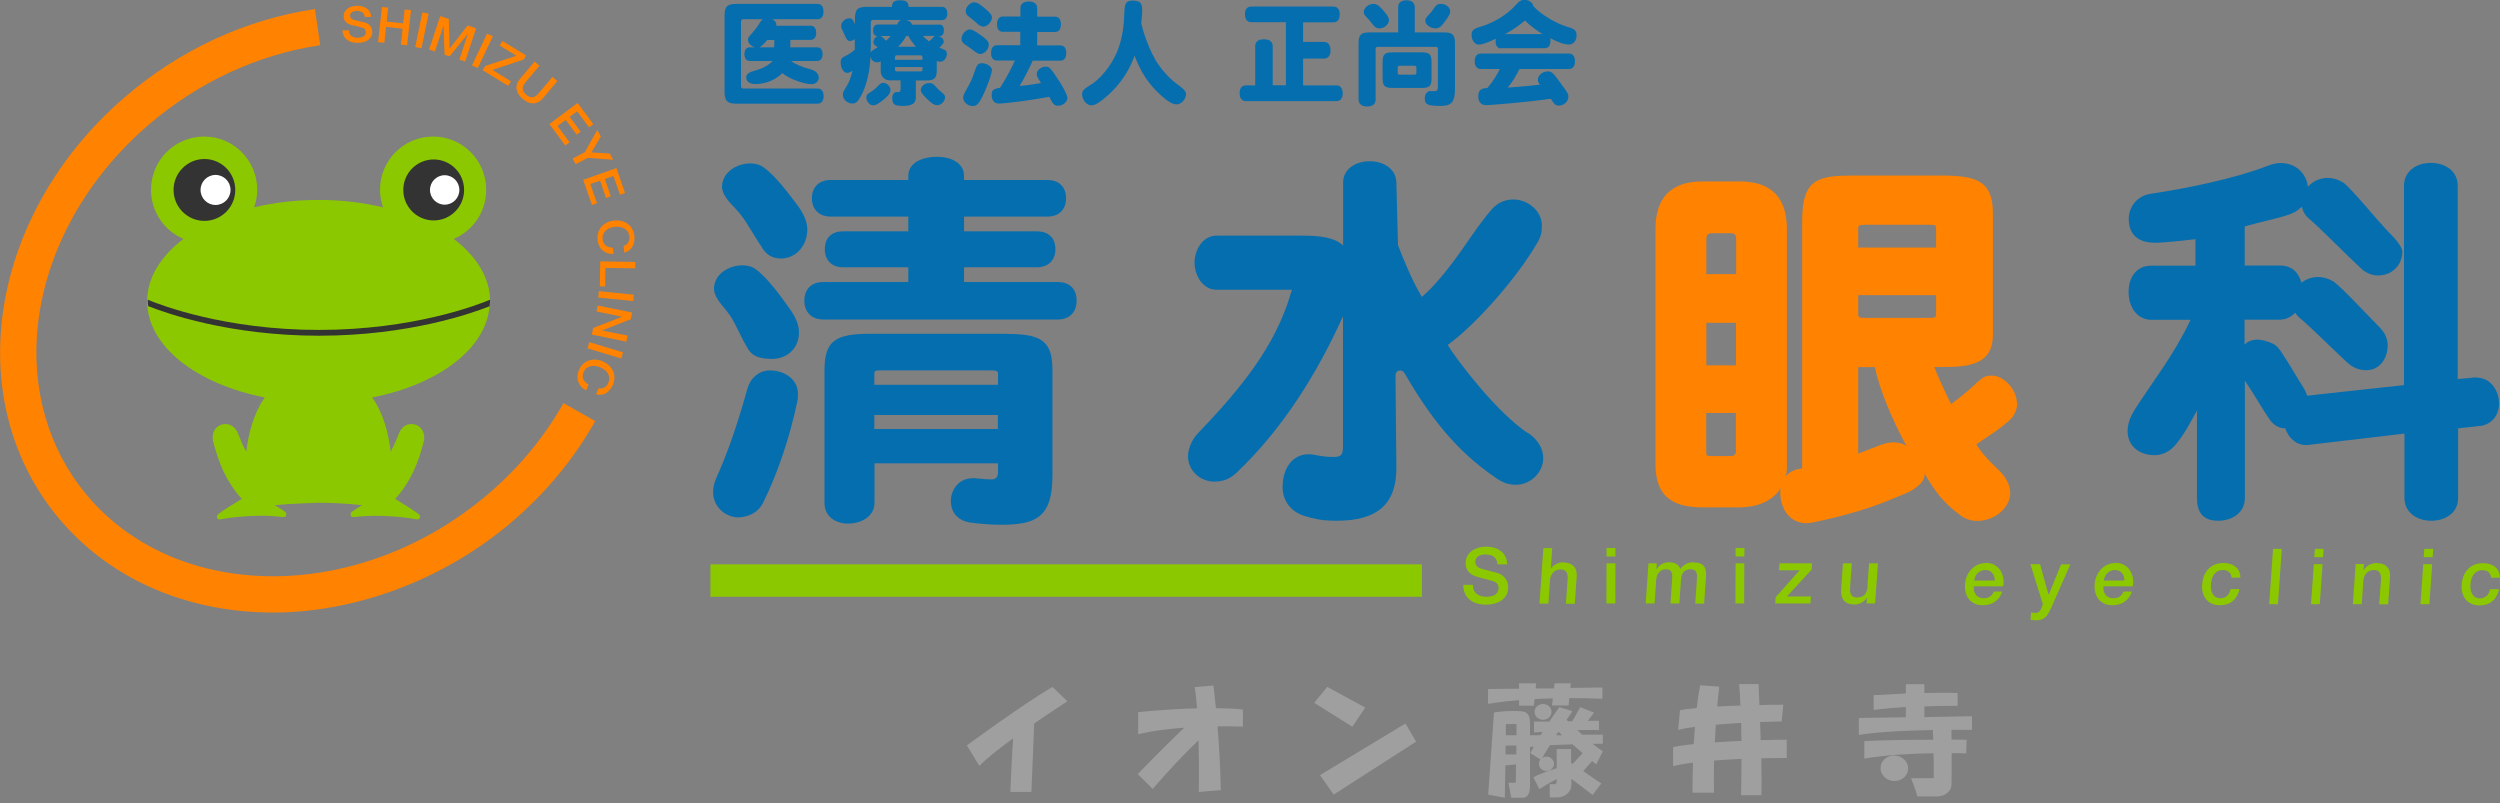 <svg width="277" height="89" viewBox="0 0 277 89" fill="none" xmlns="http://www.w3.org/2000/svg">
<rect x="0" y="0" width="277" height="89" fill="#808080" stroke="none"/>
<g clip-path="url(#clip0_468_39001)">
<path d="M54.298 33.374C54.298 30.77 52.786 28.381 50.272 26.469C52.392 25.579 53.87 23.486 53.87 21.03C53.87 17.767 51.241 15.13 47.988 15.13C44.734 15.13 42.105 17.767 42.105 21.03C42.105 21.706 42.236 22.365 42.45 22.975C40.248 22.448 37.832 22.151 35.301 22.151C32.771 22.151 30.355 22.448 28.153 22.975C28.367 22.365 28.498 21.722 28.498 21.03C28.498 17.767 25.869 15.13 22.615 15.13C19.362 15.13 16.732 17.767 16.732 21.03C16.732 23.469 18.211 25.579 20.331 26.469C17.817 28.381 16.305 30.77 16.305 33.374C16.305 38.352 21.777 42.554 29.336 44.038C28.12 45.752 27.545 47.977 27.282 50.053C26.937 49.427 26.658 48.768 26.428 48.174C26.132 47.268 25.392 46.839 24.637 47.021C23.848 47.202 23.388 48.042 23.618 48.916C24.226 51.306 25.08 53.382 26.789 55.278C25.886 55.822 24.702 56.547 24.193 56.959C23.881 57.206 24.029 57.635 24.489 57.536C25.705 57.288 28.794 56.942 31.308 57.288C31.785 57.354 31.818 56.876 31.588 56.712C31.325 56.514 30.898 56.25 30.437 55.97C32.048 55.805 35.285 55.706 35.285 55.706C36.895 55.706 38.522 55.805 40.133 55.97C39.656 56.25 39.229 56.514 38.982 56.712C38.752 56.893 38.785 57.354 39.262 57.288C41.76 56.959 44.865 57.288 46.081 57.536C46.541 57.635 46.689 57.206 46.377 56.959C45.868 56.563 44.701 55.838 43.781 55.278C45.506 53.382 46.344 51.306 46.952 48.916C47.182 48.042 46.706 47.202 45.934 47.021C45.178 46.839 44.438 47.251 44.142 48.174C43.912 48.784 43.617 49.427 43.288 50.053C43.041 47.96 42.45 45.735 41.234 44.038C48.809 42.554 54.265 38.352 54.265 33.374H54.298Z" fill="#8CC800"/>
<path d="M22.649 24.474C24.537 24.474 26.067 22.939 26.067 21.046C26.067 19.153 24.537 17.618 22.649 17.618C20.761 17.618 19.231 19.153 19.231 21.046C19.231 22.939 20.761 24.474 22.649 24.474Z" fill="#333333"/>
<path d="M23.882 22.711C24.799 22.711 25.542 21.966 25.542 21.046C25.542 20.127 24.799 19.382 23.882 19.382C22.965 19.382 22.222 20.127 22.222 21.046C22.222 21.966 22.965 22.711 23.882 22.711Z" fill="white"/>
<path d="M39.689 4.186C39.13 4.186 38.654 3.972 38.654 3.362H37.947C37.98 4.335 38.736 4.763 39.656 4.747C40.462 4.747 41.267 4.368 41.25 3.494C41.25 3.082 40.987 2.654 40.445 2.505C40.231 2.456 39.344 2.242 39.278 2.225C38.983 2.159 38.802 1.994 38.785 1.731C38.785 1.335 39.196 1.22 39.525 1.203C40.018 1.203 40.363 1.385 40.412 1.879H41.119C41.119 1.055 40.396 0.627 39.541 0.643C38.818 0.643 38.062 1.039 38.079 1.813C38.079 2.225 38.292 2.621 38.983 2.786C39.541 2.917 39.903 2.983 40.199 3.082C40.363 3.148 40.527 3.264 40.544 3.56C40.544 3.857 40.314 4.154 39.706 4.17L39.689 4.186Z" fill="#FF8200"/>
<path d="M42.779 2.983L44.602 3.181L44.422 4.945L45.112 5.011L45.539 1.121L44.833 1.055L44.668 2.588L42.844 2.39L43.008 0.841L42.318 0.775L41.891 4.664L42.581 4.747L42.779 2.983Z" fill="#FF8200"/>
<path d="M46.801 1.37L46.006 5.21L46.698 5.355L47.493 1.514L46.801 1.37Z" fill="#FF8200"/>
<path d="M49.138 2.852H49.154L49.253 6.065L49.812 6.247L51.833 3.758L50.896 6.609L51.537 6.823L52.753 3.132L51.816 2.819L49.828 5.373L49.812 5.357L49.73 2.11L48.776 1.78L47.544 5.489L48.185 5.703L49.138 2.852Z" fill="#FF8200"/>
<path d="M52.934 7.549L54.61 4.022L53.969 3.725L52.293 7.252L52.934 7.549Z" fill="#FF8200"/>
<path d="M53.772 7.301L53.477 7.779L56.303 9.51L56.615 9.015L54.561 7.746L58.028 6.592L58.291 6.147L55.679 4.549L55.366 5.043L57.223 6.18L53.772 7.301Z" fill="#FF8200"/>
<path d="M57.913 10.96C58.669 11.603 59.491 11.652 60.148 10.894L61.759 8.982L61.216 8.521L59.754 10.251C59.409 10.647 58.998 11.092 58.308 10.498C57.618 9.905 57.979 9.411 58.308 9.015L59.77 7.285L59.228 6.823L57.618 8.735C56.977 9.493 57.157 10.317 57.913 10.96Z" fill="#FF8200"/>
<path d="M62.629 16.119L63.106 15.773L61.775 13.96L62.679 13.284L63.895 14.916L64.338 14.586L63.122 12.954L63.944 12.328L65.259 14.108L65.735 13.746L63.993 11.405L60.871 13.746L62.629 16.119Z" fill="#FF8200"/>
<path d="M63.451 17.569L63.78 18.195L65.127 17.486L67.937 17.7L67.559 17.008L65.522 16.893L66.573 15.129L66.179 14.388L64.799 16.86L63.451 17.569Z" fill="#FF8200"/>
<path d="M65.587 22.711L66.146 22.513L65.406 20.387L66.491 20.024L67.148 21.936L67.674 21.755L67.017 19.827L67.97 19.497L68.693 21.574L69.252 21.376L68.299 18.623L64.618 19.925L65.587 22.711Z" fill="#FF8200"/>
<path d="M68.003 24.442C66.902 24.573 66.064 25.414 66.212 26.617C66.327 27.589 67.05 28.199 67.987 28.133L67.905 27.441C67.33 27.441 66.837 27.161 66.771 26.535C66.672 25.678 67.363 25.216 68.102 25.134C68.841 25.051 69.614 25.315 69.729 26.172C69.795 26.765 69.515 27.095 69.088 27.276L69.17 27.985C69.992 27.804 70.386 27.029 70.288 26.123C70.14 24.919 69.137 24.31 68.036 24.442H68.003Z" fill="#FF8200"/>
<path d="M66.508 28.958L66.459 31.727L67.05 31.743L67.083 29.683L70.386 29.733L70.402 29.024L66.508 28.958Z" fill="#FF8200"/>
<path d="M66.357 32.258L66.285 32.963L70.16 33.359L70.231 32.654L66.357 32.258Z" fill="#FF8200"/>
<path d="M66.097 34.512L68.907 35.089L68.89 35.105L65.719 36.341L65.571 37.066L69.4 37.857L69.531 37.182L66.705 36.621L66.721 36.605L69.893 35.369L70.04 34.627L66.228 33.852L66.097 34.512Z" fill="#FF8200"/>
<path d="M65.094 38.599L68.825 39.72L69.038 39.044L65.291 37.907L65.094 38.599Z" fill="#FF8200"/>
<path d="M66.738 40.016C65.703 39.604 64.569 39.917 64.125 41.054C63.763 41.961 64.109 42.851 64.947 43.246L65.21 42.604C64.7 42.34 64.404 41.846 64.651 41.269C64.979 40.461 65.801 40.412 66.491 40.692C67.181 40.972 67.74 41.582 67.412 42.389C67.198 42.933 66.771 43.098 66.311 43.032L66.048 43.691C66.853 43.922 67.576 43.444 67.921 42.604C68.381 41.483 67.789 40.461 66.754 40.033L66.738 40.016Z" fill="#FF8200"/>
<path d="M54.134 54.701C40.314 66.534 20.644 66.946 10.275 55.607C5.871 50.795 3.669 44.318 4.079 37.412C4.605 28.71 9.124 20.107 16.503 13.795C22.024 9.065 28.581 6.032 35.483 5.01L34.891 1.005C27.25 2.143 19.986 5.488 13.89 10.713C5.69 17.734 0.661 27.375 0.07 37.165C-0.423 45.191 2.157 52.706 7.317 58.343C13.134 64.705 21.465 67.869 30.257 67.869C39.048 67.869 48.925 64.49 56.763 57.782C60.526 54.552 63.615 50.811 65.949 46.658L62.432 44.664C60.329 48.405 57.535 51.783 54.134 54.701Z" fill="#FF8200"/>
<path d="M54.249 33.918C54.249 33.737 54.298 33.572 54.298 33.391C54.298 33.325 54.298 33.259 54.298 33.209C52.934 33.786 45.753 36.555 35.334 36.555C24.916 36.555 17.751 33.786 16.371 33.209C16.371 33.275 16.371 33.341 16.371 33.391C16.371 33.572 16.404 33.753 16.42 33.918C18.376 34.693 25.409 37.198 35.351 37.198C45.293 37.198 52.343 34.693 54.282 33.918H54.249Z" fill="#333333"/>
<path d="M48.054 24.425C49.914 24.425 51.422 22.912 51.422 21.046C51.422 19.18 49.914 17.668 48.054 17.668C46.193 17.668 44.685 19.18 44.685 21.046C44.685 22.912 46.193 24.425 48.054 24.425Z" fill="#333333"/>
<path d="M49.27 22.677C50.168 22.677 50.897 21.947 50.897 21.046C50.897 20.145 50.168 19.414 49.27 19.414C48.371 19.414 47.643 20.145 47.643 21.046C47.643 21.947 48.371 22.677 49.27 22.677Z" fill="white"/>
<path d="M117.203 31.248H106.818V29.616H114.853C116.234 29.616 116.94 28.759 116.94 27.622C116.94 26.271 116.086 25.628 114.853 25.628H106.818V23.997H116.037C117.466 23.997 118.123 23.09 118.123 21.969C118.123 20.849 117.466 19.942 116.037 19.942H106.818V19.514C106.818 18.113 105.487 17.371 103.778 17.371C102.332 17.371 100.639 17.948 100.639 19.514V19.942H92.045C90.664 19.942 89.958 20.816 89.958 21.969C89.958 23.123 90.681 23.997 92.045 23.997H100.639V25.628H93.425C92.225 25.628 91.387 26.271 91.387 27.622C91.387 28.759 92.094 29.616 93.425 29.616H100.639V31.248H91.207C89.826 31.248 89.12 32.138 89.12 33.325C89.12 34.511 89.859 35.401 91.207 35.401H117.203C118.584 35.401 119.29 34.511 119.29 33.325C119.29 31.924 118.436 31.248 117.203 31.248Z" fill="#056EAF"/>
<path d="M111.551 36.983H96.416C92.637 36.983 91.355 37.709 91.355 40.972V55.722C91.355 57.222 92.538 58.013 93.984 58.013C95.43 58.013 96.893 57.222 96.893 55.722V51.338H110.581V52.311C110.581 52.849 110.34 53.118 109.858 53.118C109.398 53.118 108.971 53.085 108.051 52.986H107.771C106.21 52.986 105.356 54.288 105.356 55.508C105.356 56.892 106.243 57.733 107.607 57.914C108.593 58.046 109.891 58.145 110.894 58.145C114.788 58.145 116.612 57.337 116.612 52.673V40.988C116.612 37.725 115.314 37 111.551 37V36.983ZM110.565 47.531H96.876V45.982H110.565V47.531ZM110.565 42.636H96.876V41.532C96.876 41.071 96.876 41.038 97.78 41.038H109.595C110.581 41.038 110.581 41.12 110.581 41.532V42.636H110.565Z" fill="#056EAF"/>
<path d="M84.437 27.474C84.979 28.265 85.587 28.644 86.54 28.644C88.134 28.644 89.449 27.276 89.449 25.414C89.449 24.59 89.055 23.733 88.496 22.925C87.395 21.459 85.932 19.464 84.535 18.492C83.139 17.52 80 18.426 80 20.717C80 21.557 80.822 22.431 81.528 23.156C82.547 24.178 83.434 25.991 84.47 27.474H84.437Z" fill="#056EAF"/>
<path d="M82.99 38.813C83.516 39.62 84.486 39.736 85.439 39.769C87.033 39.818 88.479 38.763 88.528 36.917C88.561 36.093 88.183 35.22 87.641 34.412C86.573 32.913 85.094 30.82 83.714 29.814C82.333 28.809 79.178 29.666 79.112 31.94C79.079 32.781 79.803 33.605 80.558 34.511C81.479 35.632 82.005 37.313 82.99 38.829V38.813Z" fill="#056EAF"/>
<path d="M85.192 41.038C83.993 41.12 83.122 41.928 82.81 43.081C81.709 47.004 80.641 50.135 79.359 52.97C79.096 53.563 78.981 54.19 79.014 54.7C79.129 56.332 80.575 57.403 81.922 57.321C82.99 57.255 83.993 56.777 84.535 55.739C86.146 52.508 87.526 48.405 88.331 44.532C88.413 44.218 88.43 43.724 88.413 43.477C88.298 41.812 86.606 40.972 85.209 41.054L85.192 41.038Z" fill="#056EAF"/>
<path d="M169.312 48.01C165.844 45.719 161.358 39.819 160.405 38.22C163.396 36.077 167.997 30.935 170.347 26.881C170.807 26.106 170.84 25.562 170.84 24.969C170.84 23.436 169.361 22.101 167.668 22.101C166.765 22.101 165.943 22.464 165.335 23.14C164.333 24.277 163.297 25.76 162.213 27.342C160.734 29.485 158.959 31.71 157.546 32.896C156.543 31.248 155.607 28.99 154.9 27.177L154.719 20.256C154.719 18.855 153.487 17.866 151.729 17.866C150.283 17.866 148.82 18.673 148.82 20.206V27.194C147.867 26.32 146.339 26.106 144.202 26.106H134.819C133.192 26.106 132.354 27.754 132.354 29.106C132.354 30.457 133.209 32.105 134.819 32.105H142.789C142.954 32.105 143.085 32.072 143.118 32.122C143.167 32.188 143.069 32.32 143.052 32.402C141.327 38.368 137.498 43.032 132.683 48.059C132.042 48.735 131.631 49.757 131.631 50.564C131.631 52.113 132.946 53.366 134.573 53.366C135.411 53.366 136.249 53.102 136.956 52.426C142.115 47.565 145.994 41.285 148.804 35.039V49.443C148.804 50.482 148.557 50.63 147.686 50.63C146.865 50.63 146.273 50.515 145.583 50.383C145.336 50.333 145.123 50.333 144.975 50.333C143.118 50.333 142.05 52.031 142.115 54.124C142.165 55.541 143.085 56.777 144.663 57.206C145.468 57.437 146.306 57.7 148.097 57.7C152.616 57.7 154.719 55.855 154.719 51.866L154.621 41.566C154.621 41.038 155.311 40.84 155.59 41.302C158.318 45.982 161.194 49.888 165.844 53.02C166.535 53.498 167.208 53.712 167.948 53.712C169.591 53.712 170.988 52.361 170.988 50.762C170.988 50.004 170.692 48.916 169.312 47.977V48.01Z" fill="#056EAF"/>
<path d="M274.415 41.812C274.234 41.812 274.054 41.812 273.824 41.862L272.312 41.994V20.569C272.312 18.838 270.783 18.047 269.354 18.047C267.596 18.047 266.363 19.085 266.363 20.569V42.669L255.632 43.84C255.55 43.559 255.435 43.296 255.271 43.032C254.334 41.565 252.937 39.06 252.313 38.417C251.935 38.055 251.475 37.923 251.064 37.791C249.388 37.28 248.698 38.187 248.698 38.187V35.418H252.592C253.283 35.418 253.874 35.121 254.301 34.643C254.449 34.891 254.663 35.138 254.975 35.368C255.715 35.962 258.788 38.978 260.036 40.132C260.628 40.708 261.384 41.021 262.156 41.021C263.685 41.021 264.555 39.719 264.555 38.253C264.555 37.56 264.26 36.885 263.685 36.291C262.288 34.891 259.445 31.808 258.557 31.199C258.015 30.869 257.424 30.688 256.848 30.688C256.142 30.688 255.501 30.935 254.992 31.331C254.712 30.21 253.956 29.419 252.609 29.419H248.714V25.084L248.911 25.035C250.21 24.639 252.461 24.211 253.874 23.683C254.351 23.486 254.745 23.222 255.041 22.892C255.139 23.354 255.386 23.914 256.043 24.409C256.783 25.002 260.234 28.479 261.483 29.633C262.074 30.21 262.731 30.523 263.504 30.523C265.032 30.523 266.182 29.369 266.182 27.886C266.182 27.194 264.851 25.908 264.851 25.908C263.454 24.507 260.513 20.832 259.626 20.222C259.083 19.893 258.492 19.712 257.917 19.712C257.046 19.712 256.257 20.09 255.715 20.684C255.55 19.267 254.433 18.063 252.691 18.063C252.214 18.063 251.771 18.195 251.343 18.343C247.613 19.794 242.338 20.865 238.362 21.458C236.636 21.706 235.864 23.074 235.864 24.244C235.864 25.645 236.538 26.897 238.805 26.897C239.923 26.897 243.259 26.502 243.259 26.502V29.435H238.362C236.636 29.435 235.847 30.836 235.847 32.319C235.847 34.149 236.883 35.434 238.362 35.434H242.716C240.777 39.505 238.526 42.241 236.505 45.422C234.779 48.141 236.143 50.432 238.707 50.432C239.38 50.432 240.35 50.201 241.204 49.097C242.158 47.877 242.601 46.971 243.423 45.488V55.179C243.423 56.662 243.998 57.7 245.773 57.7C247.202 57.7 248.731 56.909 248.731 55.179V42.175C249.569 43.378 250.818 45.554 251.442 46.427C251.836 47.02 252.379 47.383 252.97 47.449C253.036 47.449 253.118 47.449 253.2 47.449C253.545 48.471 254.367 49.311 255.517 49.311C255.715 49.311 255.895 49.311 256.06 49.262L266.412 48.042V55.179C266.412 56.662 267.645 57.7 269.403 57.7C270.833 57.7 272.361 56.909 272.361 55.179V47.465L274.99 47.169C276.157 46.922 276.896 45.966 276.896 44.713C276.896 43.329 275.976 41.846 274.448 41.846L274.415 41.812Z" fill="#056EAF"/>
<path d="M223.475 44.68C223.475 43.296 222.16 41.615 220.665 41.615C219.958 41.615 219.728 41.796 219.104 42.34C218.216 43.18 217.247 43.988 216.178 44.779C215.193 42.768 214.453 41.087 214.322 40.659H207.732C208.209 42.999 209.54 46.295 211.249 49.443C210.641 48.965 209.655 48.866 208.521 49.245L205.892 50.251V40.675H213.714C216.54 40.576 220.813 41.219 220.813 37.132V23.584C220.813 19.909 218.808 19.448 214.88 19.448H205.53C201.488 19.448 199.68 19.744 199.68 24.442V51.915C199.762 51.915 198.037 51.882 197.429 53.498C197.051 54.503 197.281 56.118 198.086 57.041C198.464 57.469 199.286 58.211 200.896 57.882C204.347 57.156 207.206 56.349 210.23 55.047C211.249 54.602 211.791 54.503 212.695 53.679C213.023 53.382 213.303 52.855 213.237 52.476C214.437 54.453 215.143 55.525 217.099 57.008C217.657 57.469 218.364 57.717 219.054 57.717C221.158 57.717 222.735 56.118 222.735 54.651C222.735 53.646 222.16 52.756 221.453 52.08C220.615 51.306 219.679 50.366 218.972 49.229C220.221 48.372 221.437 47.647 222.604 46.608C223.195 46.098 223.507 45.372 223.507 44.68H223.475ZM205.892 25.414C205.892 25.018 205.892 24.903 206.647 24.903H213.796C214.519 24.903 214.519 24.985 214.519 25.414V27.425H205.892V25.414ZM214.519 34.709C214.519 35.105 214.519 35.22 213.763 35.22H206.615C205.892 35.22 205.892 35.138 205.892 34.709V32.699H214.519V34.709Z" fill="#FF8200"/>
<path d="M197.987 25.348C197.987 22.052 196.393 20.107 192.811 20.107H188.604C185.022 20.107 183.428 22.052 183.428 25.348V51.437C183.428 54.734 185.022 56.217 188.604 56.217H192.811C196.393 56.167 198.102 53.943 197.987 51.437V25.348ZM192.351 49.905C192.351 50.322 192.17 50.531 191.808 50.531H189.59C189.081 50.531 189.048 50.514 189.048 49.905V45.751H192.334V49.905H192.351ZM192.351 40.477H189.064V35.764H192.351V40.477ZM192.351 30.375H189.064V26.469C189.064 26.051 189.245 25.842 189.606 25.842H191.825C192.186 25.842 192.367 26.051 192.367 26.469V30.375H192.351Z" fill="#FF8200"/>
<path d="M87.575 4.434C87.575 4.714 87.575 4.977 87.558 5.241H90.533C90.927 5.241 91.141 5.521 91.141 5.999C91.141 6.477 90.927 6.757 90.533 6.757H87.641C88.134 7.12 88.857 7.433 89.777 7.664C90.484 7.845 90.763 8.29 90.714 8.686C90.664 9.131 90.286 9.328 89.892 9.328C89.103 9.328 87.312 8.702 86.704 8.092C85.62 9.147 84.387 9.296 83.763 9.312C83.204 9.328 82.678 9.131 82.678 8.57C82.678 8.142 83.154 7.944 83.697 7.812C84.568 7.581 85.291 7.136 85.603 6.757H83.089C82.694 6.757 82.481 6.477 82.481 5.999C82.481 5.521 82.694 5.241 83.089 5.241H83.631C83.171 5.093 82.875 4.763 82.875 4.417C82.875 4.186 82.957 4.071 83.319 3.692C83.532 3.461 83.976 2.884 84.19 2.505C84.272 2.373 84.436 2.192 84.502 2.126H82.399C82.169 2.126 82.103 2.209 82.103 2.439V9.51C82.103 9.74 82.185 9.806 82.399 9.806H90.582C91.009 9.806 91.256 10.103 91.256 10.647C91.256 11.191 91.009 11.488 90.582 11.488H81.61C80.591 11.488 80.279 11.191 80.279 10.152V1.747C80.279 0.725 80.575 0.429 81.61 0.429H90.566C91.009 0.429 91.24 0.725 91.24 1.286C91.24 1.846 91.009 2.126 90.566 2.126H85.554C85.767 2.209 86.014 2.423 86.014 2.703C86.014 2.753 86.014 2.785 86.014 2.851H89.81C90.204 2.851 90.434 3.132 90.434 3.643C90.434 4.153 90.204 4.417 89.81 4.417H87.624L87.575 4.434ZM85.767 5.241C85.8 4.977 85.8 4.73 85.8 4.434H85.011C84.716 4.78 84.42 5.093 84.157 5.241H85.751H85.767Z" fill="#056EAF"/>
<path d="M104.073 2.72C104.418 2.72 104.583 2.95 104.583 3.362C104.583 4.005 104.188 4.005 103.991 4.005C104.254 4.071 104.566 4.285 104.566 4.615C104.566 4.78 104.451 4.912 104.073 5.291C104.747 5.521 104.911 5.571 104.911 5.983C104.911 6.428 104.566 6.84 104.172 6.84C104.073 6.84 103.958 6.807 103.794 6.757V7.779C103.794 8.669 103.531 8.916 102.594 8.916H101.477V10.614C101.477 11.141 101.477 11.735 100.047 11.735C99.078 11.735 98.864 11.553 98.864 10.861C98.864 10.317 99.209 10.202 99.275 10.202C99.275 10.202 99.554 10.202 99.604 10.202C99.702 10.202 99.784 10.07 99.784 9.889V8.9H98.601C97.993 8.9 97.582 8.455 97.582 7.845V6.807C97.418 6.889 97.319 6.906 97.188 6.906C96.843 6.906 96.531 6.659 96.448 6.296C96.35 8.62 95.725 10.153 95.183 10.993C94.969 11.323 94.74 11.471 94.46 11.471C93.901 11.471 93.392 11.026 93.392 10.515C93.392 10.235 93.425 10.153 93.786 9.592C94.066 9.147 94.279 8.587 94.46 7.829C94.214 8.01 94.049 8.076 93.852 8.076C93.474 8.076 93.145 7.532 93.145 6.922C93.145 6.51 93.26 6.378 93.836 6.115C94.016 6.032 94.46 5.736 94.707 5.521C94.707 5.192 94.707 4.714 94.707 4.335C94.526 4.467 94.329 4.549 94.181 4.549C94 4.549 93.836 4.417 93.737 4.203C93.589 3.857 93.392 3.478 93.277 3.214C93.228 3.099 93.195 2.983 93.195 2.868C93.195 2.439 93.638 2.027 94.115 2.027C94.345 2.027 94.493 2.093 94.723 2.687V2.192C94.723 1.022 94.986 0.758 96.103 0.758H98.831C98.831 0.231 99.078 0.033 99.735 0.033C100.458 0.033 100.655 0.264 100.672 0.758H104.369C104.747 0.758 104.961 1.022 104.961 1.5C104.961 1.978 104.747 2.225 104.369 2.225H100.425C100.803 2.324 101.017 2.505 101.033 2.736H104.106L104.073 2.72ZM97.122 11.57C97.024 11.636 96.892 11.669 96.761 11.669C96.35 11.669 95.988 11.24 95.988 10.779C95.988 10.548 96.087 10.433 96.432 10.219C96.711 10.054 97.089 9.741 97.369 9.444C97.582 9.23 97.665 9.18 97.862 9.18C98.289 9.18 98.667 9.576 98.667 10.004C98.667 10.68 97.171 11.553 97.122 11.586V11.57ZM96.498 4.598C96.498 4.912 96.465 5.423 96.465 5.835C96.547 5.67 96.596 5.62 97.254 5.225C97.171 5.159 97.122 5.126 96.991 5.043C96.826 4.912 96.777 4.829 96.777 4.664C96.777 4.384 96.974 4.088 97.221 4.005C96.876 3.956 96.744 3.774 96.744 3.362C96.744 2.95 96.925 2.72 97.254 2.72H99.406C99.554 2.357 99.636 2.275 99.867 2.209H96.777C96.547 2.209 96.481 2.291 96.481 2.555V4.615L96.498 4.598ZM97.549 3.989C97.697 4.038 97.812 4.12 98.19 4.516C98.338 4.368 98.535 4.17 98.683 3.989H97.566H97.549ZM102.216 6.626C102.216 6.181 102.216 6.131 101.937 6.131H99.423C99.16 6.131 99.16 6.181 99.16 6.626H102.216ZM101.937 7.911C102.216 7.911 102.216 7.862 102.216 7.433H99.16C99.16 7.862 99.16 7.911 99.423 7.911H101.937ZM101.493 5.175C101.198 4.879 100.77 4.269 100.639 3.972H100.425C100.162 4.434 99.85 4.846 99.521 5.175H101.477H101.493ZM103.597 9.51C103.909 9.856 104.139 10.07 104.336 10.235C104.616 10.449 104.714 10.581 104.714 10.762C104.714 11.191 104.303 11.652 103.86 11.652C103.515 11.652 103.219 11.471 102.677 10.927C102.184 10.416 102.019 10.202 102.019 9.971C102.019 9.559 102.463 9.197 102.972 9.197C103.235 9.197 103.367 9.263 103.597 9.51ZM102.266 3.972C102.381 4.137 102.594 4.335 102.939 4.582C103.071 4.483 103.285 4.285 103.367 4.186C103.498 4.022 103.515 4.005 103.63 3.972H102.266Z" fill="#056EAF"/>
<path d="M107.442 3.263C107.672 3.263 107.886 3.362 108.346 3.675C109.266 4.285 109.562 4.598 109.562 4.928C109.562 5.455 109.085 5.983 108.625 5.983C108.461 5.983 108.313 5.917 108.099 5.769C107.721 5.472 107.393 5.258 106.949 4.945C106.653 4.763 106.538 4.565 106.538 4.285C106.538 3.791 107.015 3.263 107.458 3.263H107.442ZM109.89 7.829C109.89 8.323 108.954 10.729 108.461 11.372C108.247 11.652 108.066 11.751 107.787 11.751C107.228 11.751 106.719 11.306 106.719 10.828C106.719 10.614 106.817 10.367 107.113 9.856C107.508 9.18 107.705 8.768 107.918 8.125C108.247 7.137 108.346 7.005 108.806 7.005C109.365 7.005 109.923 7.4 109.923 7.812L109.89 7.829ZM107.968 0.264C108.264 0.264 108.461 0.379 109.118 0.923C109.71 1.418 109.907 1.665 109.907 1.945C109.907 2.406 109.397 2.95 108.954 2.95C108.773 2.95 108.543 2.851 108.346 2.67C108.033 2.406 107.803 2.176 107.409 1.896C107.113 1.681 106.998 1.484 106.998 1.236C106.998 0.775 107.508 0.247 107.968 0.247V0.264ZM113.062 1.846V0.907C113.062 0.429 113.407 0.165 113.999 0.165C114.59 0.165 114.919 0.429 114.919 0.907V1.846H116.874C117.318 1.846 117.548 2.143 117.548 2.703C117.548 3.263 117.318 3.544 116.874 3.544H114.919V5.027H117.466C117.91 5.027 118.14 5.324 118.14 5.884C118.14 6.444 117.893 6.724 117.466 6.724H114.426C113.966 7.73 113.489 8.653 112.98 9.526C113.769 9.46 114.541 9.345 115.346 9.197C114.902 8.488 114.87 8.455 114.87 8.191C114.87 7.796 115.362 7.384 115.839 7.384C116.283 7.384 116.381 7.483 117.433 9.098C117.926 9.872 118.271 10.598 118.271 10.845C118.271 11.29 117.762 11.718 117.236 11.718C116.759 11.718 116.611 11.438 116.266 10.729C114.212 11.108 111.435 11.471 110.679 11.471C110.17 11.471 109.874 11.125 109.874 10.532C109.874 9.988 110.055 9.839 110.811 9.724C111.402 8.801 111.977 7.763 112.454 6.708H110.466C110.038 6.708 109.808 6.395 109.808 5.867C109.808 5.34 110.038 5.01 110.466 5.01H113.045V3.527H111.139C110.696 3.527 110.466 3.231 110.466 2.687C110.466 2.143 110.712 1.83 111.139 1.83H113.045L113.062 1.846Z" fill="#056EAF"/>
<path d="M127.95 6.526C128.558 7.565 129.478 8.62 130.366 9.279C130.908 9.674 131.417 10.053 131.417 10.399C131.417 10.976 130.891 11.57 130.382 11.57C129.955 11.57 129.396 11.257 128.689 10.614C127.293 9.361 126.455 8.109 125.715 6.18C125.37 7.087 124.516 9.279 121.985 11.191C121.525 11.537 121.229 11.669 120.917 11.669C120.407 11.669 119.898 11.075 119.898 10.449C119.898 10.086 120.079 9.872 120.703 9.493C121.886 8.817 123.102 7.318 123.76 5.768C124.253 4.598 124.516 3.214 124.565 1.648C124.598 0.626 124.598 0.066 125.485 0.066C126.307 0.066 126.553 0.313 126.553 1.137C126.553 1.681 126.487 2.143 126.455 2.522C126.455 2.818 127.096 5.01 127.95 6.494V6.526Z" fill="#056EAF"/>
<path d="M144.366 9.46H148.064C148.507 9.46 148.77 9.773 148.77 10.334C148.77 10.894 148.524 11.207 148.064 11.207H138.056C137.613 11.207 137.35 10.894 137.35 10.334C137.35 9.773 137.596 9.46 138.056 9.46H139.075V5.109C139.075 4.615 139.42 4.351 140.045 4.351C140.669 4.351 141.014 4.631 141.014 5.109V9.444H142.477V2.456H138.648C138.204 2.456 137.941 2.142 137.941 1.582C137.941 1.022 138.188 0.725 138.648 0.725H147.735C148.179 0.725 148.442 1.038 148.442 1.599C148.442 2.159 148.195 2.472 147.735 2.472H144.383V4.648H146.683C147.16 4.648 147.423 4.977 147.423 5.571C147.423 6.164 147.16 6.493 146.683 6.493H144.383V9.46H144.366Z" fill="#056EAF"/>
<path d="M154.916 3.593V0.775C154.916 0.297 155.261 0.033 155.837 0.033C156.412 0.033 156.757 0.313 156.757 0.775V3.593H160.043C160.931 3.593 161.21 3.857 161.21 4.763V9.922C161.21 11.257 160.816 11.735 159.715 11.735C158.334 11.735 157.858 11.652 157.858 10.894C157.858 10.433 158.137 10.087 158.482 10.087C158.564 10.087 158.877 10.103 158.942 10.103C159.222 10.103 159.32 9.971 159.32 9.609V5.472C159.32 5.258 159.255 5.192 159.041 5.192H152.698C152.468 5.192 152.419 5.258 152.419 5.472V11.043C152.419 11.521 152.073 11.801 151.482 11.801C150.89 11.801 150.529 11.521 150.529 11.043V4.763C150.529 3.857 150.808 3.593 151.696 3.593H154.9H154.916ZM153.191 1.072C153.7 1.632 153.898 1.945 153.898 2.242C153.898 2.703 153.372 3.148 152.829 3.148C152.55 3.148 152.353 3.033 152.106 2.72C151.794 2.324 151.663 2.143 151.548 2.044C151.153 1.632 151.104 1.549 151.104 1.335C151.104 0.874 151.63 0.429 152.172 0.429C152.517 0.429 152.714 0.561 153.207 1.072H153.191ZM153.191 6.873C153.191 6.032 153.421 5.802 154.243 5.802H157.562C158.384 5.802 158.614 6.032 158.614 6.873V8.686C158.614 9.51 158.384 9.741 157.562 9.741H154.243C153.421 9.741 153.191 9.51 153.191 8.686V6.873ZM155.146 7.285C154.916 7.285 154.867 7.334 154.867 7.565V7.994C154.867 8.224 154.916 8.274 155.146 8.274H156.658C156.888 8.274 156.938 8.224 156.938 7.994V7.565C156.938 7.334 156.888 7.285 156.658 7.285H155.146ZM160.684 1.269C160.684 1.484 160.553 1.764 160.175 2.275C159.682 2.967 159.435 3.148 159.057 3.148C158.499 3.148 157.924 2.72 157.924 2.324C157.924 2.044 157.989 1.978 158.564 1.352C158.647 1.253 158.762 1.104 158.91 0.874C159.14 0.528 159.32 0.429 159.665 0.429C160.208 0.429 160.684 0.824 160.684 1.253V1.269Z" fill="#056EAF"/>
<path d="M166.337 5.373C165.943 5.373 165.713 5.076 165.713 4.615C165.713 4.532 165.713 4.417 165.729 4.285C164.957 4.68 164.185 4.944 163.856 4.944C163.412 4.944 163.051 4.466 163.051 3.889C163.051 3.362 163.232 3.197 164.119 2.933C164.694 2.769 166.288 2.159 167.537 0.972C167.734 0.791 167.898 0.61 168.129 0.362C168.408 0.066 168.589 -0.017 168.917 -0.017C169.41 -0.017 169.805 0.264 169.903 0.692C170.758 1.631 172.434 2.637 173.847 3.032C174.488 3.214 174.685 3.428 174.685 3.906C174.685 4.516 174.34 4.928 173.831 4.928C173.321 4.928 172.779 4.746 171.76 4.236C171.793 4.351 171.793 4.417 171.793 4.532C171.793 5.043 171.563 5.34 171.152 5.34H166.321L166.337 5.373ZM168.342 7.68C167.981 8.405 167.603 9.048 167.06 9.707C168.293 9.625 169.443 9.509 170.626 9.378C170.429 9.097 170.396 9.031 170.396 8.834C170.396 8.339 170.906 7.911 171.497 7.911C171.99 7.911 172.105 8.076 173.436 9.938C173.683 10.284 173.781 10.465 173.781 10.696C173.781 11.24 173.288 11.701 172.713 11.701C172.434 11.701 172.286 11.619 172.072 11.306C171.99 11.191 171.908 11.059 171.826 10.943C168.95 11.355 165.006 11.652 164.678 11.652C164.218 11.652 163.79 11.421 163.79 10.68C163.79 10.152 163.955 9.757 164.793 9.757C165.335 9.147 165.91 8.257 166.173 7.647H164.086C163.642 7.647 163.396 7.334 163.396 6.79C163.396 6.246 163.642 5.933 164.086 5.933H173.831C174.274 5.933 174.504 6.246 174.504 6.79C174.504 7.334 174.274 7.647 173.831 7.647H168.375L168.342 7.68ZM170.906 3.774C170.347 3.428 169.525 2.851 168.967 2.274C168.26 2.868 167.586 3.329 166.781 3.774H170.906Z" fill="#056EAF"/>
<path d="M164.611 61.441C165.351 61.441 165.877 61.738 165.909 62.529H166.978C166.994 61.244 165.942 60.568 164.661 60.568C163.56 60.568 162.409 61.145 162.393 62.381C162.393 63.023 162.689 63.65 163.724 63.93C164.562 64.161 165.121 64.276 165.548 64.441C165.794 64.54 166.057 64.721 166.041 65.199C166.041 65.66 165.679 66.122 164.726 66.122C163.872 66.122 163.182 65.759 163.198 64.803H162.13C162.13 66.32 163.247 66.996 164.644 66.996C165.86 66.996 167.093 66.452 167.109 65.067C167.109 64.424 166.747 63.749 165.942 63.502C165.63 63.403 164.283 63.056 164.184 63.023C163.74 62.908 163.461 62.661 163.461 62.233C163.461 61.606 164.102 61.425 164.595 61.425L164.611 61.441Z" fill="#8CC800"/>
<path d="M173.222 62.299C172.631 62.299 172.105 62.595 171.842 63.007H171.826L171.99 60.733H171.004L170.577 66.88H171.563L171.743 64.26C171.793 63.601 172.236 63.09 172.894 63.09C173.469 63.09 173.715 63.386 173.699 64.095L173.502 66.897H174.488L174.701 63.848C174.767 62.859 174.192 62.332 173.239 62.332L173.222 62.299Z" fill="#8CC800"/>
<path d="M187.617 62.298C186.976 62.298 186.533 62.578 186.171 63.04C186.007 62.529 185.514 62.298 184.972 62.298C184.265 62.298 183.871 62.595 183.558 63.04H183.525L183.575 62.414H182.655L182.342 66.864H183.328L183.509 64.227C183.558 63.485 184.051 63.073 184.561 63.073C185.152 63.073 185.317 63.403 185.284 64.012L185.087 66.864H186.073L186.253 64.26C186.303 63.518 186.615 63.073 187.289 63.073C188.044 63.073 188.061 63.567 188.012 64.276L187.831 66.88H188.817L189.03 63.815C189.113 62.727 188.587 62.315 187.65 62.315L187.617 62.298Z" fill="#8CC800"/>
<path d="M192.301 61.656H193.27L193.287 60.716H192.301V61.656Z" fill="#8CC800"/>
<path d="M192.284 66.863H193.254L193.27 62.414H192.301L192.284 66.863Z" fill="#8CC800"/>
<path d="M178.004 61.656H178.99V60.716H178.004V61.656Z" fill="#8CC800"/>
<path d="M177.988 66.863H178.974L178.99 62.414H178.004L177.988 66.863Z" fill="#8CC800"/>
<path d="M197.116 63.188H199.4L196.738 66.171L196.688 66.863H200.599L200.649 66.089H197.987L200.731 63.106L200.78 62.414H197.165L197.116 63.188Z" fill="#8CC800"/>
<path d="M206.926 64.985C206.877 65.677 206.564 66.204 205.759 66.204C205.233 66.204 204.938 65.924 204.987 65.133L205.184 62.414H204.198L204.001 65.232C203.919 66.385 204.379 66.979 205.529 66.979C206.022 66.979 206.565 66.682 206.844 66.237H206.86L206.811 66.864H207.764L208.076 62.414H207.09L206.91 65.001L206.926 64.985Z" fill="#8CC800"/>
<path d="M220.039 62.381C218.724 62.381 217.82 63.468 217.722 64.721C217.623 66.089 218.346 67.061 219.727 67.061C220.696 67.061 221.551 66.517 221.846 65.545H220.926C220.713 66.04 220.351 66.287 219.792 66.287C218.971 66.287 218.642 65.66 218.691 64.968H221.945C222.208 63.633 221.436 62.364 220.039 62.364V62.381ZM218.741 64.326C218.806 63.666 219.316 63.155 219.99 63.155C220.663 63.155 221.025 63.716 221.025 64.326H218.741Z" fill="#8CC800"/>
<path d="M226.974 65.825H226.958L226.037 62.513H224.969L226.35 66.946L226.218 67.292C226.07 67.671 225.939 67.918 225.495 67.918C225.347 67.918 225.183 67.885 225.035 67.853L224.986 68.677C225.199 68.71 225.429 68.726 225.659 68.726C226.678 68.726 226.958 68.001 227.336 67.21L229.39 62.529H228.371L227.023 65.842L226.974 65.825Z" fill="#8CC800"/>
<path d="M234.402 62.381C233.087 62.381 232.183 63.468 232.085 64.721C231.986 66.089 232.709 67.061 234.089 67.061C235.059 67.061 235.913 66.517 236.209 65.545H235.289C235.075 66.04 234.714 66.287 234.155 66.287C233.333 66.287 233.005 65.66 233.054 64.968H236.308C236.571 63.633 235.798 62.364 234.402 62.364V62.381ZM233.103 64.326C233.169 63.666 233.679 63.155 234.352 63.155C235.026 63.155 235.388 63.716 235.388 64.326H233.103Z" fill="#8CC800"/>
<path d="M246.298 63.156C246.841 63.156 247.219 63.452 247.252 63.996H248.238C248.221 62.908 247.383 62.381 246.348 62.381C244.885 62.381 244.08 63.436 243.998 64.771C243.899 66.073 244.606 67.061 245.986 67.061C247.12 67.061 247.876 66.419 248.139 65.265H247.153C247.022 65.908 246.594 66.287 246.036 66.287C245.181 66.287 244.918 65.512 244.967 64.771C245.066 63.419 245.789 63.156 246.298 63.156Z" fill="#8CC800"/>
<path d="M251.426 66.946H252.395L252.823 60.815H251.853L251.426 66.946Z" fill="#8CC800"/>
<path d="M256.421 61.738H257.391L257.457 60.815H256.487L256.421 61.738Z" fill="#8CC800"/>
<path d="M256.06 66.946H257.03L257.342 62.513H256.372L256.06 66.946Z" fill="#8CC800"/>
<path d="M263.323 62.381C262.732 62.381 262.206 62.678 261.893 63.172H261.877L261.926 62.496H261.006L260.694 66.946H261.68L261.861 64.326C261.91 63.666 262.354 63.156 263.011 63.156C263.586 63.156 263.833 63.452 263.816 64.161L263.619 66.963H264.605L264.819 63.914C264.884 62.925 264.309 62.397 263.356 62.397L263.323 62.381Z" fill="#8CC800"/>
<path d="M268.549 61.738H269.535L269.601 60.815H268.615L268.549 61.738Z" fill="#8CC800"/>
<path d="M268.188 66.946H269.174L269.486 62.513H268.5L268.188 66.946Z" fill="#8CC800"/>
<path d="M274.793 66.303C273.939 66.303 273.676 65.528 273.725 64.787C273.824 63.435 274.547 63.172 275.056 63.172C275.599 63.172 275.976 63.468 276.009 64.012H276.995C276.979 62.924 276.141 62.397 275.106 62.397C273.643 62.397 272.838 63.452 272.756 64.787C272.657 66.089 273.364 67.078 274.744 67.078C275.878 67.078 276.634 66.435 276.897 65.281H275.911C275.779 65.924 275.352 66.303 274.793 66.303Z" fill="#8CC800"/>
<path d="M157.545 62.529H78.717V66.122H157.545V62.529Z" fill="#8CC800"/>
<path d="M118.255 77.692L116.612 76.109C112.964 78.285 107.13 82.586 107.13 82.586L108.51 84.861C109.299 84.037 110.729 82.916 112.257 81.812C112.093 84.169 111.945 87.745 111.945 87.745H114.278L114.59 80.164C116.595 78.779 118.255 77.708 118.255 77.708V77.692Z" fill="#9F9F9F"/>
<path d="M134.721 78.45C134.573 76.933 134.441 75.961 134.441 75.961L132.371 76.126C132.486 76.802 132.568 77.609 132.634 78.483C129.216 78.565 126.11 78.911 126.11 78.911V81.35C127.655 80.971 129.479 80.757 131.22 80.625C128.328 83.394 126.061 85.767 126.061 85.767L127.72 87.415C127.72 87.415 130.234 84.449 132.798 82.026C132.88 85.025 132.831 87.745 132.831 87.745L135.263 87.547C135.23 85.091 135.066 82.553 134.901 80.477C136.561 80.46 137.711 80.51 137.711 80.51V78.614C136.791 78.516 135.772 78.483 134.721 78.466V78.45Z" fill="#9F9F9F"/>
<path d="M151.268 78.4L149.838 80.526L145.615 77.873L147.061 76.109L151.268 78.4Z" fill="#9F9F9F"/>
<path d="M146.257 85.882L147.769 88.041L156.905 82.174L155.722 80.164L146.257 85.882Z" fill="#9F9F9F"/>
<path d="M173.995 76.241L174.044 75.714H172.253L172.187 76.274H170.149L170.215 75.714H168.309V76.307L164.875 76.34V77.988C164.875 77.988 166.091 77.757 168.309 77.576V78.186H169.952L170.034 77.461C170.659 77.428 171.333 77.395 172.056 77.379L171.957 78.169H173.798L173.88 77.346C175.014 77.346 176.23 77.362 177.544 77.428V76.175L173.978 76.225L173.995 76.241ZM174.668 80.905C176.345 80.856 177.166 80.905 177.166 80.905V79.867H175.934L176.624 78.961L175.096 78.351L174.208 79.916H173.732C173.732 79.916 173.633 79.801 173.584 79.752C173.962 79.191 174.225 78.796 174.225 78.796L172.779 78.351C172.779 78.351 172.286 79.01 171.661 79.95H169.969V81.153C170.314 81.12 170.61 81.103 170.922 81.087C170.84 81.219 170.757 81.334 170.675 81.466H169.525V80.724C169.525 79.735 169.525 79.439 169.278 79.142C169.032 78.845 168.818 78.779 167.635 78.779C166.452 78.779 165.532 78.944 165.532 78.944L164.891 88.042L166.731 88.388L166.797 84.811L167.98 84.696L167.947 86.723H167.142L167.438 88.388H168.72C169.426 88.388 169.525 87.597 169.525 87.003V82.768C169.656 82.751 169.804 82.735 169.952 82.718C169.821 82.966 169.689 83.213 169.558 83.444L170.692 84.152C170.577 84.284 170.511 84.449 170.511 84.63C170.511 85.075 170.889 85.421 171.349 85.421C171.809 85.421 172.187 85.059 172.187 84.63C172.187 84.202 171.809 83.839 171.349 83.839C171.168 83.839 171.02 83.905 170.872 83.987C171.037 83.691 171.349 83.18 171.727 82.57C172.549 82.52 173.42 82.504 174.241 82.471C174.619 82.817 174.997 83.147 175.359 83.46L174.241 84.647L174.077 84.531V82.999H172.483V85.124C172.006 85.273 170.56 85.718 169.903 86.13L170.56 87.432C170.56 87.432 171.727 86.69 172.483 86.328V86.493C172.483 86.839 172.351 86.888 172.253 86.888H171.711V88.355H172.532C173.222 88.355 174.11 87.926 174.11 86.888V86.295L176.46 88.075L177.429 86.806C177.117 86.624 176.246 86.014 175.424 85.438L176.41 84.317C176.673 84.548 176.854 84.696 176.854 84.696L177.593 83.246C177.199 82.982 176.821 82.702 176.46 82.405C177.15 82.405 177.593 82.405 177.593 82.405V81.4H175.293C175.079 81.202 174.882 81.021 174.701 80.84L174.668 80.905ZM167.997 83.592H166.814V82.603H168.013V83.592H167.997ZM168.013 81.466H166.846V80.23H168.03V81.466H168.013ZM172.417 81.466C172.499 81.334 172.598 81.202 172.68 81.07C172.812 81.202 172.943 81.334 173.091 81.466H172.417ZM171.908 78.878C171.908 78.4 171.497 78.005 170.971 78.005C170.445 78.005 170.034 78.4 170.034 78.878C170.034 79.356 170.445 79.752 170.971 79.752C171.497 79.752 171.908 79.356 171.908 78.878Z" fill="#9F9F9F"/>
<path d="M197.937 81.96C197.937 81.96 196.754 81.96 195.078 82.01C195.061 81.317 195.045 80.642 195.012 79.999C196.425 79.95 197.411 79.933 197.411 79.933L197.592 78.087C196.639 78.087 195.768 78.087 194.946 78.12C194.897 76.736 194.848 75.796 194.848 75.796H192.695C192.761 76.522 192.81 77.329 192.843 78.17C191.857 78.203 191.002 78.236 190.263 78.285C190.394 76.917 190.493 76.077 190.493 76.077L188.373 75.928C188.225 76.703 188.094 77.56 187.995 78.45C186.648 78.582 186.138 78.697 186.138 78.697L185.941 80.873C186.45 80.741 187.091 80.625 187.798 80.526C187.749 81.169 187.699 81.812 187.666 82.438C186.779 82.537 185.974 82.653 185.382 82.784V84.877C185.382 84.877 186.007 84.696 187.584 84.498C187.519 86.443 187.535 87.828 187.535 87.828H189.918C189.885 86.624 189.885 85.421 189.918 84.268C190.772 84.202 191.791 84.136 192.958 84.086C192.958 86.377 192.909 88.108 192.909 88.108H195.16C195.193 87.201 195.176 85.685 195.16 84.02C196.031 84.004 196.951 83.987 197.97 83.987V81.96H197.937ZM190.115 80.296C191.052 80.213 192.021 80.147 192.925 80.098C192.925 80.774 192.941 81.433 192.958 82.092C192.005 82.125 190.986 82.191 190 82.257C190.033 81.565 190.082 80.906 190.115 80.296Z" fill="#9F9F9F"/>
<path d="M218.528 79.356C218.528 79.356 216.063 79.405 213.22 79.455V78.268C214.288 78.235 215.504 78.202 216.901 78.202V76.785C216.901 76.785 215.488 76.735 213.22 76.785V75.812H211.166V76.834C210.081 76.884 208.882 76.95 207.6 77.032V78.664C207.6 78.664 208.734 78.482 211.166 78.334V79.471C209.112 79.504 207.123 79.537 205.957 79.554V81.433C205.957 81.433 208.389 80.971 214.157 80.889C214.157 81.136 214.189 81.499 214.206 81.96C208.536 81.96 206.565 82.125 206.565 82.125V84.053C209.046 83.624 211.987 83.493 214.239 83.46C214.255 84.251 214.272 85.174 214.255 86.228H211.741C211.741 86.228 212.217 87.382 212.447 88.239H214.666C215.208 88.239 216.178 87.91 216.227 86.937C216.243 86.476 216.243 84.943 216.243 83.443C217.246 83.443 217.854 83.476 217.854 83.476L217.903 81.96C217.312 81.96 216.769 81.96 216.227 81.943C216.227 81.515 216.227 81.152 216.227 80.856C216.95 80.856 217.69 80.856 218.495 80.872V79.323L218.528 79.356ZM210.065 83.723C209.227 83.624 208.471 84.168 208.372 84.943C208.274 85.718 208.882 86.426 209.72 86.525C210.558 86.624 211.314 86.08 211.412 85.306C211.511 84.531 210.903 83.822 210.065 83.723Z" fill="#9F9F9F"/>
</g>
<defs>
<clipPath id="clip0_468_39001">
<rect width="277" height="88.404" fill="white"/>
</clipPath>
</defs>
</svg>
